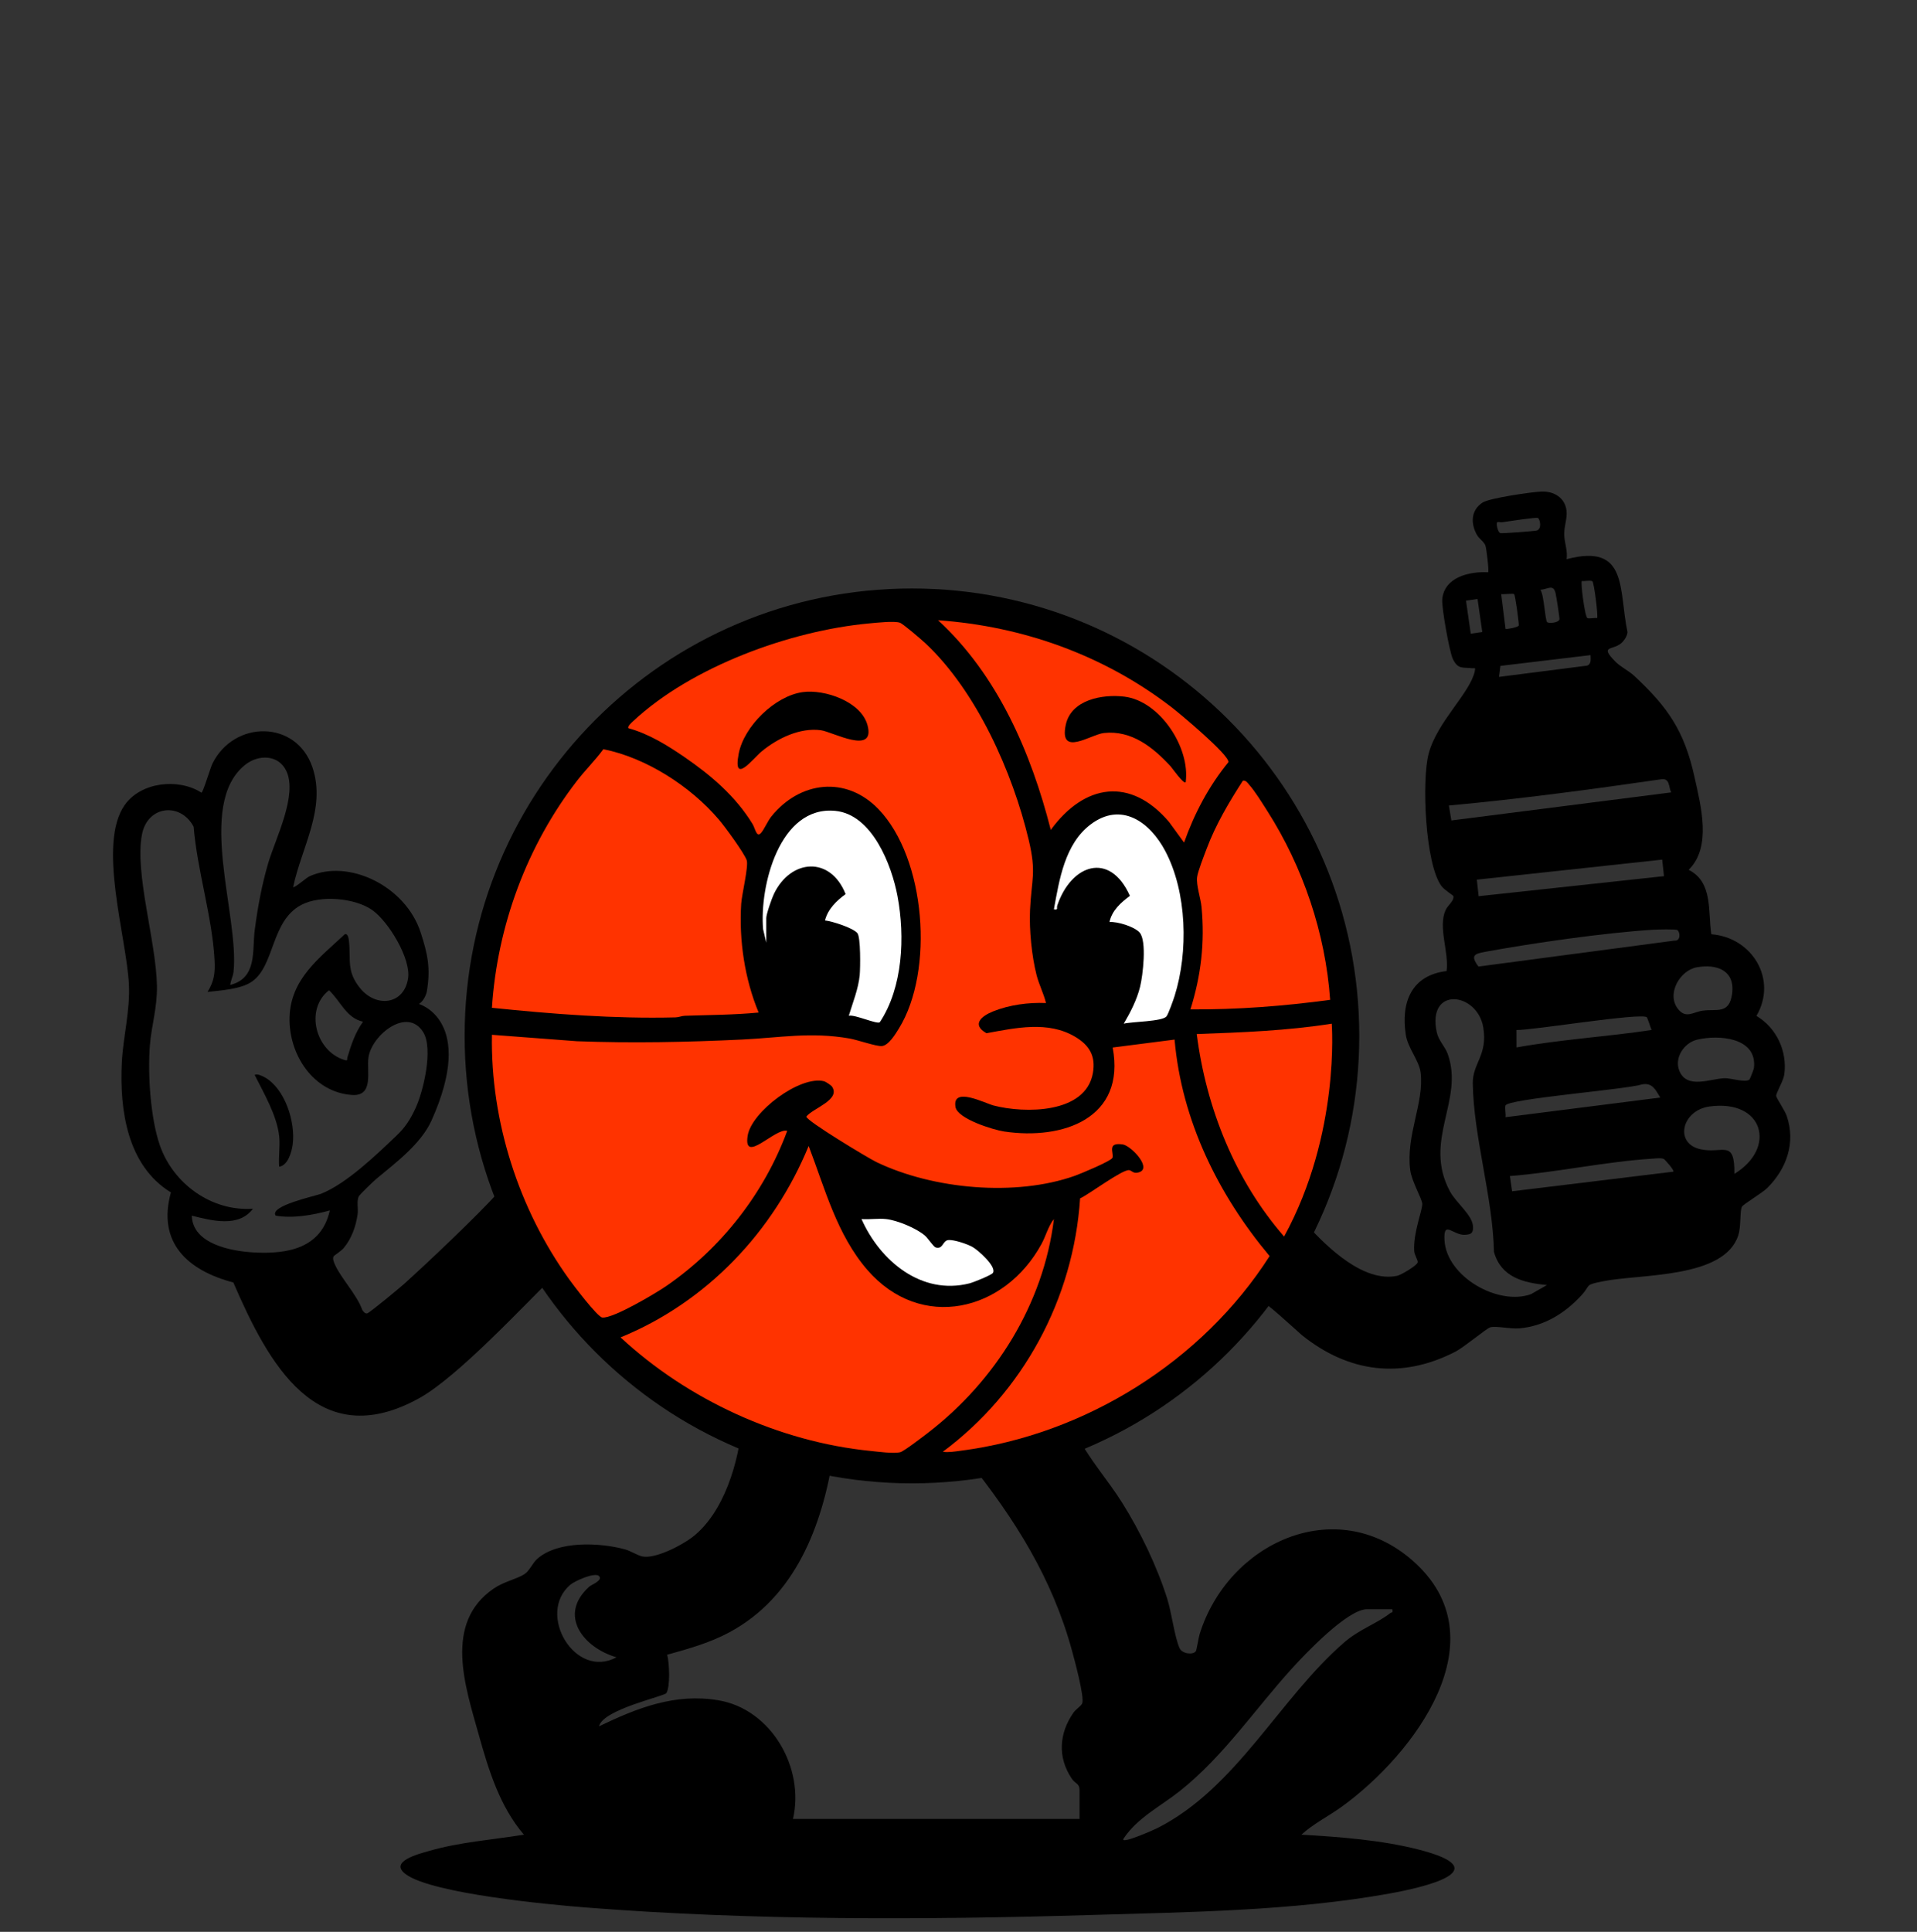 <?xml version="1.0" encoding="UTF-8"?>
<svg xmlns="http://www.w3.org/2000/svg" width="133" height="134" fill="none">
  <rect width="100%" height="100%" fill="#333333" stroke="none"/>
  <path d="M29.936 77.728c-.733 1.633-2.544 2.972-3.837 4.052-.186.156-1.154 1.084-1.212 1.212-.155.342-.018.86-.078 1.256-.126.833-.414 1.66-.959 2.314-.18.218-.678.533-.7.572-.093.158.005.392.072.55.409.957 1.538 2.11 1.912 3.178.08.107.175.27.34.24.16-.03 2.267-1.779 2.566-2.048 1.643-1.478 5.043-4.698 6.52-6.332l4.084 5.583c-2.203 2.143-6.865 7.194-9.575 8.688-7.07 3.898-10.464-2.447-12.88-8.035-3.146-.823-5.302-2.75-4.33-6.247-3.031-1.857-3.569-5.71-3.407-9 .091-1.837.585-3.59.49-5.449-.166-3.278-2.197-9.702-.293-12.419 1.122-1.602 3.733-1.889 5.327-.859.106-.005.623-1.736.763-2.02 1.5-3.023 5.822-3.039 6.938.261.968 2.863-.767 5.571-1.338 8.307.085.085.927-.657 1.13-.748 2.716-1.229 6.668.67 7.716 3.896.483 1.484.705 2.487.422 4.12 0 0-.13.59-.546.84 0 0 4 1.124.875 8.088Zm-4.748-6.859c-1.16-.246-1.58-1.457-2.364-2.18-1.71 1.342-.913 4.257 1.096 4.84.247.072.144-.06.178-.17.268-.888.54-1.727 1.09-2.49Zm-10.79-2.064c.476-.77.532-1.344.485-2.24-.16-2.975-1.204-6.21-1.448-9.22-.914-1.718-3.206-1.474-3.587.546-.512 2.706.986 7.404 1.04 10.486.027 1.546-.373 2.702-.488 4.13-.159 1.986.038 5.056.692 6.94.923 2.657 3.588 4.6 6.458 4.393-.994 1.336-2.87.823-4.242.484.052 1.966 2.739 2.465 4.297 2.55 2.363.13 4.69-.29 5.279-2.914-1.175.324-2.566.57-3.758.362-.472-.679 2.796-1.374 3.15-1.516 1.773-.712 3.825-2.689 5.242-4.042.587-.56.936-1.09 1.31-1.893.553-1.19 1.242-4.125.537-5.27-1.111-1.806-3.592.211-3.803 1.762-.13.948.394 2.697-1.146 2.588-2.715-.193-4.396-2.846-4.326-5.39.073-2.663 2.07-4.106 3.826-5.754.223-.095.276.317.29.434.157 1.334-.2 2.116.797 3.326 1.091 1.323 3.017 1.15 3.308-.7.215-1.36-1.355-3.944-2.477-4.737-1.212-.855-3.62-1.055-4.928-.363-2.122 1.121-1.825 4.186-3.415 5.313-.761.54-2.175.617-3.092.725Zm1.577-.484c1.894-.485 1.511-2.389 1.699-3.816.204-1.566.49-3.126.936-4.64.502-1.704 2.058-4.72 1.25-6.399-.547-1.138-1.941-1.143-2.851-.415-3.439 2.75-.396 10.458-.806 14.348-.032.318-.201.604-.228.922Z" fill="#000"></path>
  <path d="M19.369 78.808c-.163-1.451-1.057-2.96-1.698-4.242.14-.124.556.082.69.157 1.417.785 2.152 3.124 1.946 4.66-.068.512-.322 1.455-.938 1.546-.055-.68.075-1.456 0-2.121ZM96.596 111.623h-1.758c-1.35 0-4.29 3.101-5.214 4.12-2.585 2.851-4.721 6.063-7.76 8.484-1.356 1.08-2.954 1.847-3.936 3.338-.113.365 2.215-.682 2.384-.769 5.514-2.806 8.452-8.982 12.947-12.873 1.055-.913 2.258-1.299 3.184-2.022.1-.079.22.003.153-.278ZM41.56 109.32c-.287-.281-1.67.33-1.997.609-2.36 2.01.33 6.591 3.209 5.027-2.282-.658-4.1-2.918-1.88-4.909.13-.116.964-.436.668-.727Zm33.337 16.85v-2c0-.48-.28-.413-.538-.796-1.002-1.488-.88-3.156.124-4.588.15-.215.519-.454.596-.62.185-.403-.532-3.039-.702-3.66-1.381-5.06-3.97-9.136-7.203-13.189-3.121.296-6.27.117-9.361-.352-.772 4.89-2.633 9.79-7.201 12.255-1.358.732-2.846 1.149-4.324 1.558.154.535.224 2.241-.06 2.665-.146.22-4.404 1.132-4.668 2.301 2.642-1.272 5.279-2.315 8.29-1.804 3.664.62 5.987 4.684 5.167 8.229l19.88.001Zm-.23-26.732c.85 1.734 2.169 3.174 3.19 4.801 1.262 2.01 2.423 4.419 3.133 6.685.302.965.498 2.619.847 3.396.185.41.943.478 1.126.217.067-.093.184-.924.267-1.188 1.969-6.318 9.41-9.778 14.757-5.117 6.23 5.432.094 13.464-4.868 17.067-.923.67-2 1.202-2.827 1.961 2.655.155 5.538.37 8.123 1.031 5.621 1.436.32 2.632-2.036 3.056-6.678 1.203-13.92 1.282-20.7 1.485-11.586.347-23.437.383-34.991-.518-2.588-.201-10.615-.955-12.502-2.286-1.273-.897.85-1.428 1.589-1.642 2.114-.61 4.405-.775 6.572-1.126-1.666-1.95-2.436-4.451-3.117-6.883-.947-3.385-2.476-7.792 1.019-10.186.725-.497 1.577-.644 2.144-1.008.344-.22.549-.763.882-1.057 1.434-1.268 4.336-1.132 6.077-.659.409.112.89.427 1.206.493.9.188 2.734-.766 3.467-1.328 2.207-1.692 3.243-5.242 3.459-7.903" fill="#000"></path>
  <path d="M94.305 71.854c0-17.14-13.895-31.035-31.035-31.035-17.139 0-31.034 13.895-31.034 31.035S46.131 102.89 63.27 102.89c17.14 0 31.035-13.895 31.035-31.035Z" fill="#000"></path>
  <path d="M55.692 48.008c-1.924.265-4.076 2.37-4.44 4.263-.43 2.244.993.34 1.602-.16 1.093-.9 2.648-1.657 4.103-1.459.809.111 3.81 1.77 3.226-.362-.446-1.627-2.967-2.492-4.491-2.282ZM72.57 69.574c-1.21-.05-2.534.125-3.663.577-.786.315-1.54.905-.466 1.516 2.024-.367 4.264-.87 6.145.243.997.591 1.445 1.34 1.239 2.518-.496 2.841-4.753 2.812-6.891 2.254-.608-.159-2.891-1.352-2.643.103.14.821 2.616 1.585 3.375 1.7 4.088.61 8.453-.92 7.53-5.825l4.295-.55c.49 5.61 3.026 10.755 6.593 15.018-4.674 7.31-12.802 12.384-21.422 13.5-.397.052-.855.133-1.251.072 5.575-4.137 9.07-10.617 9.525-17.576.603-.269 2.916-2.009 3.398-1.958.163.018.282.22.544.181 1.22-.178-.394-1.872-.973-1.962-1.122-.173-.628.563-.72.915-.06.225-2.23 1.122-2.605 1.256-4.121 1.462-9.83.94-13.761-.943-.588-.28-4.876-2.87-4.878-3.16.425-.573 2.439-1.167 1.767-2.102-.052-.073-.436-.327-.53-.35-1.658-.428-5.05 2.12-5.307 3.78-.318 2.035 1.939-.589 2.745-.339-1.598 4.337-4.595 8.156-8.4 10.768-.73.5-3.68 2.257-4.427 2.181-.335-.034-2.004-2.24-2.304-2.658-3.49-4.845-5.46-10.96-5.355-16.956l5.889.446c3.83.143 7.633.067 11.458-.116 2.657-.127 4.742-.544 7.456-.074.555.096 1.839.55 2.239.526.476-.028.965-.847 1.2-1.23 2.447-3.977 1.867-11.783-1.42-15.199-2.25-2.34-5.461-1.946-7.434.501-.26.322-.503.91-.723 1.15-.312.34-.394-.31-.582-.62-1.173-1.926-2.874-3.374-4.72-4.644-1.184-.814-2.496-1.624-3.89-2.004-.107-.114.238-.412.329-.497 4.059-3.778 10.889-6.267 16.358-6.773.495-.046 1.749-.185 2.142-.05.223.075 1.51 1.183 1.769 1.425 3.55 3.324 6.057 8.956 7.172 13.65.545 2.295.19 2.695.09 4.856-.062 1.372.115 3.186.454 4.514.17.668.492 1.27.653 1.936Z" fill="#F30"></path>
  <path d="M73.12 84.558c-.723 5.897-4.062 11.223-8.712 14.807-.318.246-1.687 1.297-1.943 1.364-.457.118-1.538-.033-2.065-.086-6.362-.636-12.687-3.553-17.348-7.877 5.978-2.442 10.608-7.33 13.052-13.276 1.13 2.954 1.957 6.154 4.073 8.596 3.717 4.285 9.523 2.901 12.081-1.8.31-.572.464-1.23.861-1.728ZM52.634 70.234c-1.705.163-3.41.168-5.12.224-.21.005-.423.108-.658.112-4.252.104-8.503-.231-12.726-.665.373-5.69 2.427-11.244 5.902-15.745.582-.754 1.268-1.425 1.83-2.193 2.967.593 6.05 2.572 8.015 4.886.423.497 1.731 2.279 1.927 2.81.147.4-.339 2.373-.38 3.027-.16 2.525.242 5.216 1.21 7.544ZM82.261 54.26c.332-2.397-1.786-5.636-4.251-5.938-1.514-.185-3.7.204-4.07 1.964-.471 2.254 1.737.656 2.649.558 1.922-.208 3.416.997 4.629 2.312.105.116.906 1.261 1.043 1.103Zm-.11 4.185-1.044-1.432c-2.68-3.148-5.877-2.64-8.205.552-1.368-5.369-3.693-10.747-7.821-14.542 5.897.416 11.495 2.424 16.178 6.015.578.442 4.05 3.34 3.966 3.83-1.351 1.646-2.368 3.574-3.075 5.577ZM92.284 69.353c-3.21.435-6.447.685-9.692.662.739-2.353 1.005-4.641.77-7.105-.057-.604-.375-1.503-.307-2.064.047-.402.497-1.536.666-1.986.63-1.677 1.544-3.21 2.508-4.71.213-.034.317.143.436.278.41.46.915 1.285 1.26 1.825 2.475 3.879 4.037 8.493 4.359 13.1ZM89.09 85.77c-3.392-3.893-5.408-8.912-6.06-14.046 3.13-.11 6.27-.23 9.365-.718 0 0 .603 7.631-3.304 14.764Z" fill="#F30"></path>
  <path d="M62.271 62.17c-.405-2.169-1.759-5.677-4.319-5.925-3.874-.376-5.263 5.226-5.009 8.205l.22.938V63.68c0-.274.385-1.37.53-1.672 1.173-2.44 3.925-2.641 4.974.012-.628.456-1.232 1.039-1.43 1.824.522.061 1.911.509 2.241.872.245.269.211 2.445.168 2.916-.085.938-.485 1.925-.757 2.823.427-.096 1.945.608 2.151.453 1.606-2.428 1.754-5.936 1.231-8.738ZM77.965 71.006c.582-.146 2.671-.143 2.964-.505.134-.166.478-1.145.564-1.418.962-3.053.865-7.186-.646-10.05-1.064-2.015-3.049-3.46-5.185-1.843-1.785 1.35-2.168 3.819-2.543 5.884.33.057.175-.087.232-.258.96-2.86 3.647-3.801 5.041-.675-.63.467-1.242 1.01-1.418 1.814.551-.043 1.72.317 2.086.723.524.58.228 2.998.038 3.77-.222.9-.667 1.768-1.133 2.558ZM65.794 86.015c-.409.039-.357.668-.88.512-.15-.045-.523-.625-.736-.813-.59-.52-1.924-1.068-2.699-1.155-.537-.061-1.16.043-1.708 0 1.283 2.892 4.155 5.307 7.49 4.46.267-.067 1.538-.572 1.632-.733.257-.436-1.04-1.58-1.419-1.792-.36-.203-1.287-.516-1.68-.48Z" fill="#fff"></path>
  <path d="M115.456 80.404c-.18-.104-.567-.05-.794-.036-3.245.202-6.647.95-9.907 1.208l.154 1.056 11.185-1.36c.101-.08-.591-.841-.638-.868Zm4.874 1.02c2.957-1.802 2.02-5.189-1.727-4.673-1.923.264-2.482 2.59-.583 2.975 1.518.308 2.34-.73 2.31 1.698Zm-5.142-5.293c-.322-.526-.548-1.06-1.278-.91-1.06.347-9.358.997-9.463 1.465-.05.228.037.556.006.808l10.735-1.363Zm6.174-1.235c.044-.027.31-.698.324-.82.244-2.114-2.435-2.32-3.938-1.961-.912.218-1.605 1.26-1.235 2.165.525 1.284 2.133.55 3.129.509.415-.017 1.388.31 1.72.107Zm-7.104-4.333c-.382-.344-7.935.91-9.049.882l.002 1.21c3.099-.558 6.268-.743 9.372-1.211-.056-.15-.29-.85-.325-.881Zm-6.933 18.574c-1.636-.158-3.175-.533-3.675-2.298-.071-3.755-1.424-8.032-1.469-11.696-.018-1.397 1.052-1.949.725-3.888-.412-2.436-3.918-2.868-3.224.35.126.584.57.972.761 1.507 1.152 3.228-1.742 5.979.152 9.524.444.83 1.604 1.66 1.605 2.496 0 .397-.126.494-.561.519-.839.047-1.502-1.068-1.421.379.142 2.528 3.729 4.565 6.003 3.738l1.104-.631Zm10.393-22.04c-1.166.214-2.12 1.845-1.299 2.89.551.703 1.062.201 1.733.113.956-.124 1.821.267 2.019-1.162.223-1.62-1.058-2.097-2.453-1.841Zm-1.345-2.584c-.115-.074-1.428-.039-1.712-.021-3.36.211-8.283.919-11.625 1.53-.742.137-1.039.251-.461 1.022l13.594-1.8c.454.049.403-.604.204-.731Zm-1.052-4.886-12.859 1.39.124 1.147 12.859-1.39-.124-1.147Zm.624-4.663c-.185-.371-.079-.991-.674-.913-4.901.71-9.818 1.37-14.749 1.822l.172 1.037 15.251-1.946Zm-5.595-9.523-6.254.748-.096.764 6.101-.78c.321-.1.255-.46.249-.732Zm-7.839-3.891-.801.115.329 2.29.801-.114-.329-2.291Zm2.54-.335c-.075-.072-.701.029-.899-.007l.302 2.418c.035.038.884-.111.918-.242.028-.106-.242-2.093-.321-2.17Zm2.289 1.942c.116.096.809.049.854-.204.016-.09-.218-1.592-.271-1.813-.16-.664-.554-.249-1.052-.234.25.337.327 2.132.469 2.25Zm3.139-2.836c-.153-.092-.527.008-.734-.022-.097.093.213 2.53.396 2.58.172.045.46-.038.663-.008.092-.09-.21-2.481-.325-2.55Zm-3.773-4.392c-.102-.073-2.124.245-2.476.295-.237.034-.421-.151-.379.217.014.13.099.502.25.539.123.03 2.401-.142 2.521-.181.37-.12.222-.772.084-.87ZM90.76 85.063c1.322 1.428 3.834 3.92 6.175 3.433.263-.055 1.401-.723 1.425-.945.016-.15-.228-.506-.245-.773-.08-1.274.594-2.88.56-3.288-.032-.367-.736-1.555-.835-2.331-.312-2.427.982-4.672.72-6.77-.102-.817-.883-1.693-1.025-2.602-.353-2.255.384-4.137 2.829-4.431.176-1.306-.608-3.04-.07-4.228.158-.348.594-.624.542-.97-.009-.054-.619-.413-.833-.702-1.127-1.528-1.375-7.337-.884-9.18.596-2.235 2.86-4.175 3.202-5.72.064-.293-.004-.182-.21-.207-.647-.076-.958.098-1.318-.65-.235-.491-.778-3.561-.732-4.113.129-1.555 1.883-1.961 3.184-1.89.072-.071-.111-1.634-.188-1.856-.091-.262-.435-.46-.6-.76-.439-.8-.402-1.696.408-2.224.469-.305 3.404-.735 4.091-.76.85-.03 1.61.42 1.725 1.303.07.537-.162 1.076-.157 1.653.005.582.254 1.14.164 1.735 4.296-1.133 3.6 2.125 4.226 5.059-.018.27-.236.6-.438.772-.6.51-1.527.134-.394 1.282.357.363.918.625 1.293.975 2.34 2.177 3.479 3.817 4.185 7.004.447 2.022 1.214 4.877-.403 6.455 1.701.853 1.33 2.885 1.574 4.469 2.833.22 4.608 3.125 3.13 5.663 1.399.84 2.146 2.44 1.931 4.066-.06.454-.594 1.3-.56 1.498.03.17.594.98.731 1.382.634 1.849-.013 3.668-1.36 5-.308.305-1.649 1.123-1.744 1.28-.166.275-.05 1.362-.263 2.006-.992 3.003-6.774 2.655-9.373 3.175-1.337.268-.823.229-1.476.944-1.148 1.257-2.58 2.165-4.329 2.323-.628.056-1.638-.188-2.027-.072-.27.08-1.801 1.372-2.408 1.685-3.748 1.934-7.42 1.458-10.662-1.145-.242-.195-2.822-2.627-3.05-2.476" fill="#000"></path>
</svg>
